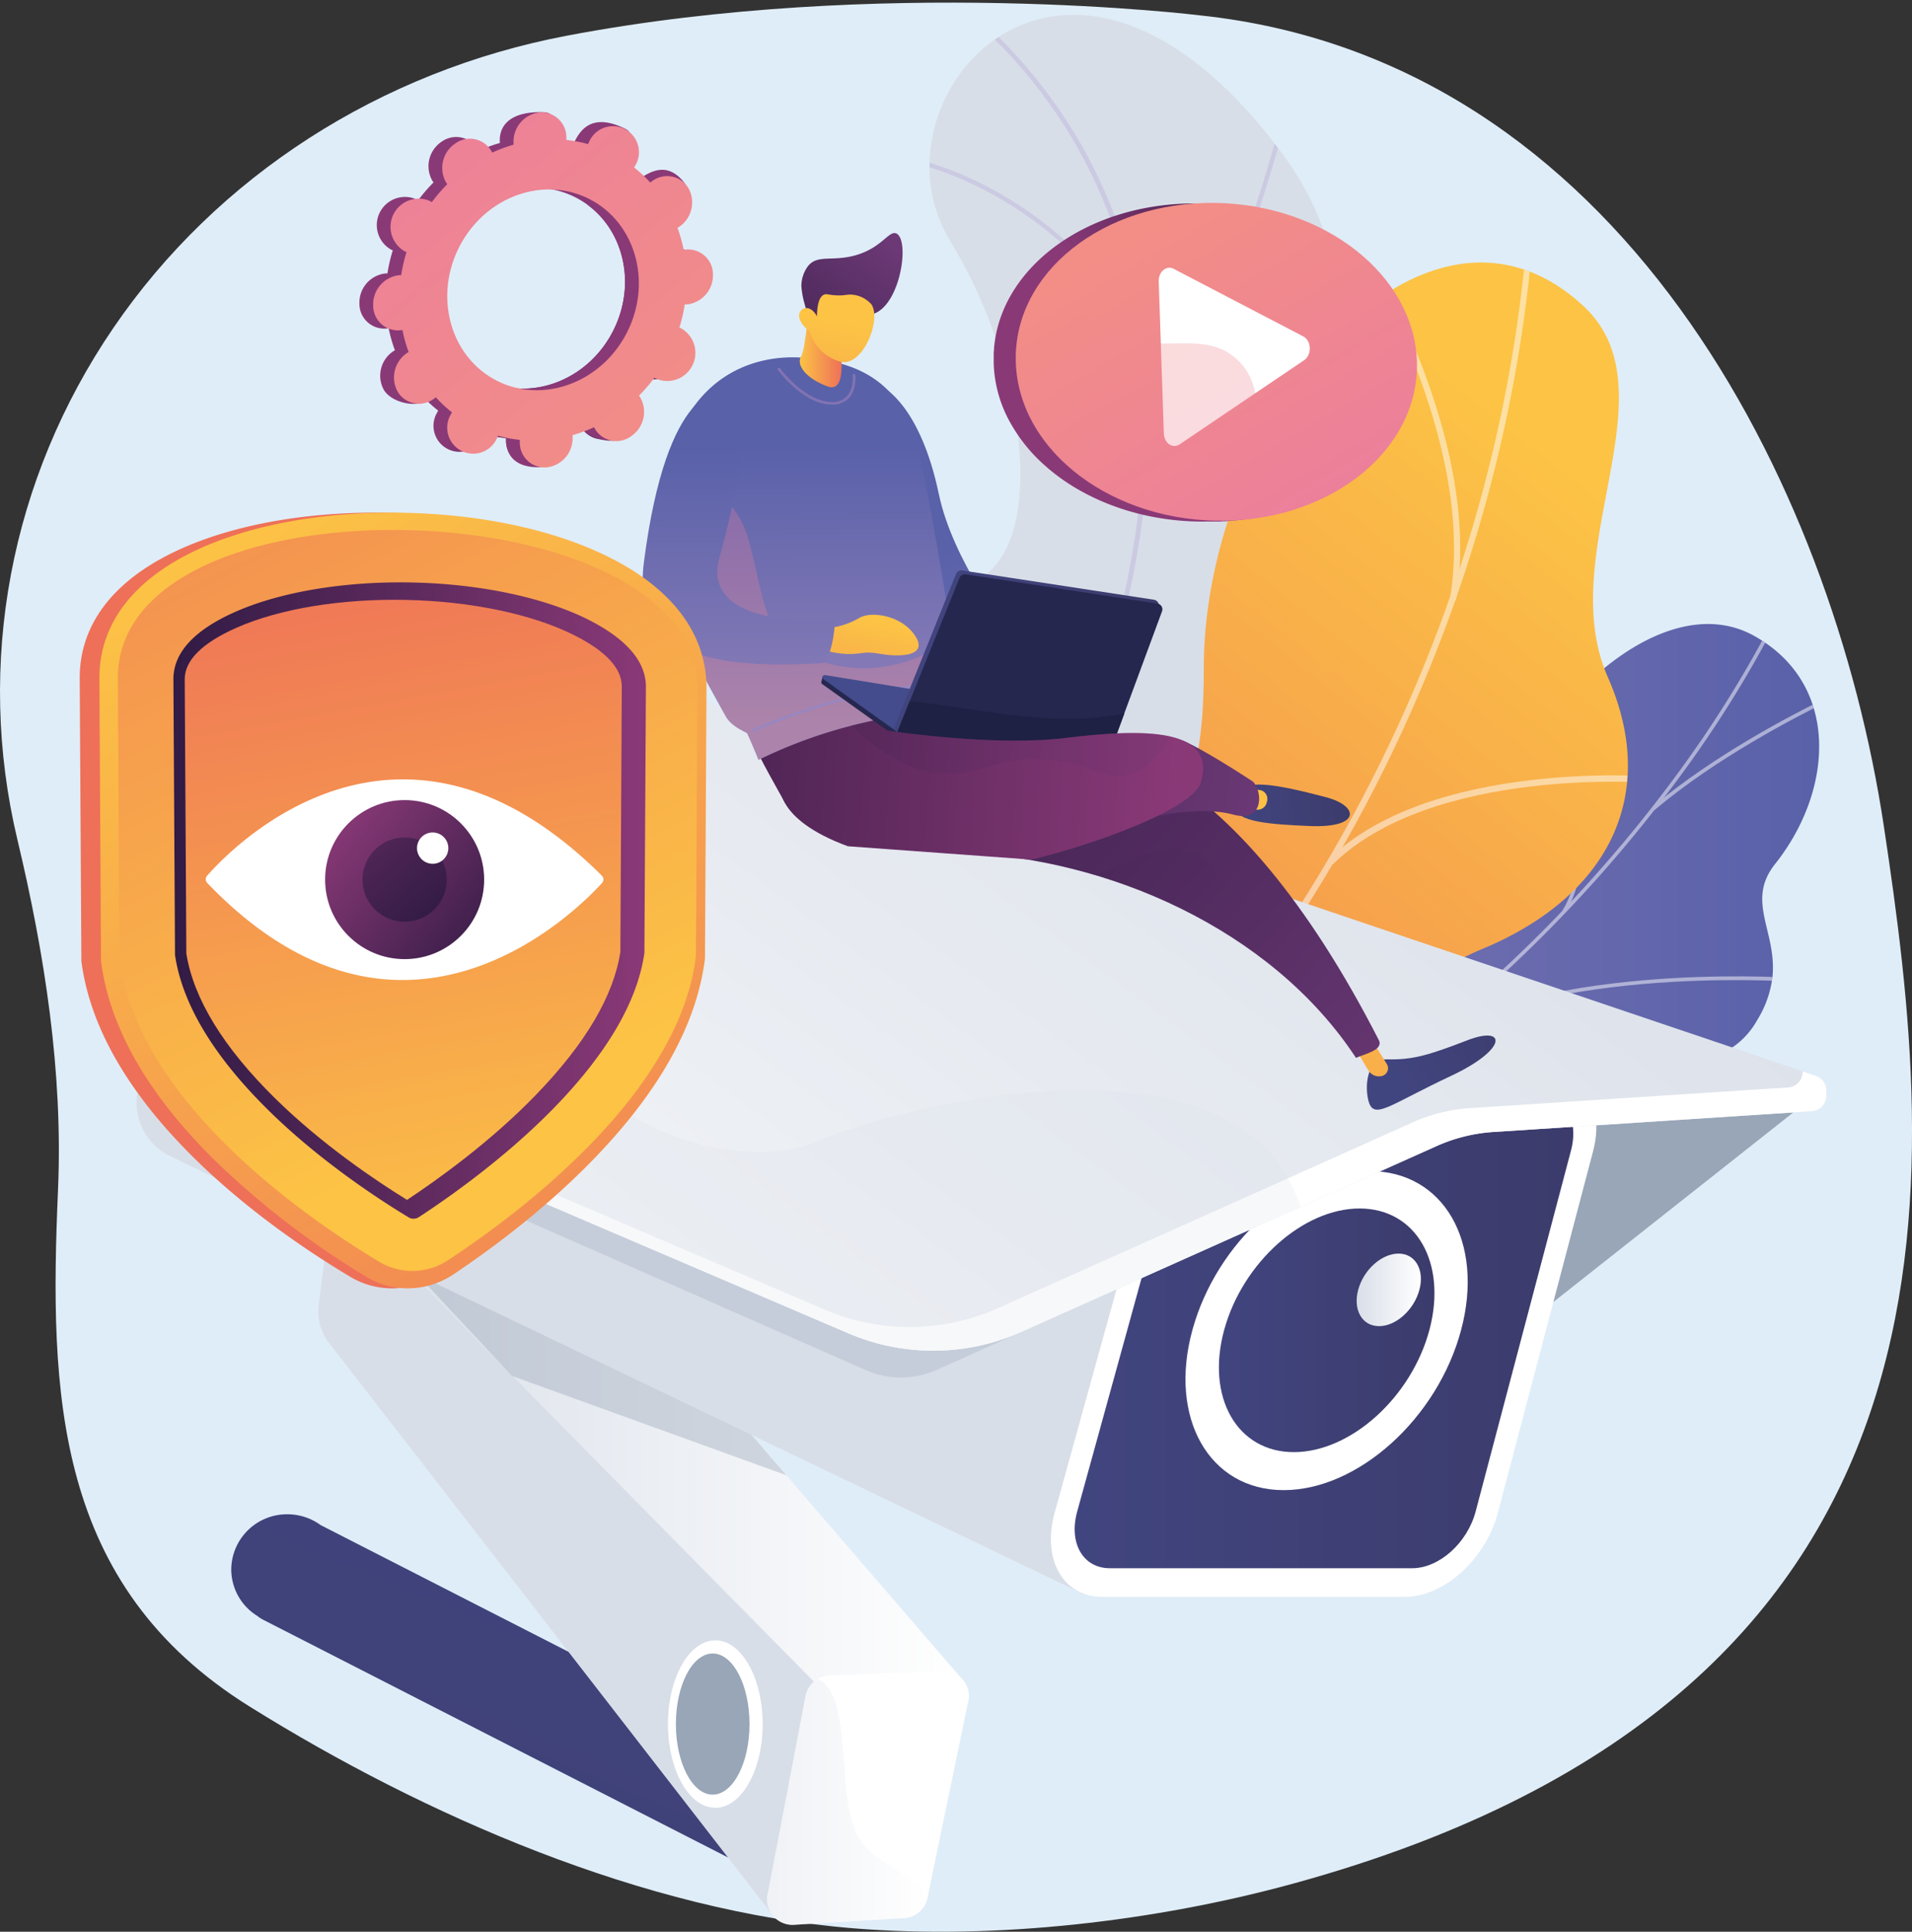 <svg xmlns="http://www.w3.org/2000/svg" xmlns:xlink="http://www.w3.org/1999/xlink" viewBox="0 0 495.59 500.68"><rect x="0" y="0" width="495.59" height="500.68" fill="#333333" stroke="none"/><defs><style>.cls-1{fill:none;}.cls-2{isolation:isolate;}.cls-3{fill:#dfedf8;}.cls-4{clip-path:url(#clip-path);}.cls-24,.cls-5{fill:#d8dee8;}.cls-21,.cls-6{mix-blend-mode:soft-light;}.cls-6{opacity:0.5;}.cls-7{fill:#bdb6db;}.cls-8{fill:url(#linear-gradient);}.cls-9{clip-path:url(#clip-path-2);}.cls-10{fill:#fdfeff;}.cls-11{fill:url(#linear-gradient-2);}.cls-12{clip-path:url(#clip-path-3);}.cls-13{fill:url(#linear-gradient-3);}.cls-14{fill:url(#linear-gradient-4);}.cls-15{fill:#fff;}.cls-16,.cls-17,.cls-18,.cls-22{fill:#98a6b7;}.cls-16,.cls-17,.cls-24,.cls-25,.cls-29,.cls-34,.cls-51,.cls-62{mix-blend-mode:multiply;}.cls-17,.cls-25{opacity:0.4;}.cls-19{fill:url(#linear-gradient-5);}.cls-20{fill:url(#linear-gradient-6);}.cls-21{fill:url(#linear-gradient-7);}.cls-22,.cls-62{opacity:0.3;}.cls-23{fill:url(#linear-gradient-8);}.cls-24,.cls-51{opacity:0.2;}.cls-25{fill:url(#linear-gradient-9);}.cls-26{fill:url(#linear-gradient-10);}.cls-27{fill:url(#linear-gradient-11);}.cls-28{fill:url(#linear-gradient-12);}.cls-29{opacity:0.24;}.cls-30{fill:#562d63;}.cls-31{fill:url(#linear-gradient-13);}.cls-32{fill:url(#linear-gradient-14);}.cls-33{fill:url(#linear-gradient-15);}.cls-34{opacity:0.29;}.cls-35{fill:url(#linear-gradient-16);}.cls-36{fill:url(#linear-gradient-17);}.cls-37{fill:url(#linear-gradient-18);}.cls-38{fill:#8273b3;}.cls-39{fill:#9886bf;}.cls-40{fill:url(#linear-gradient-19);}.cls-41{fill:url(#linear-gradient-20);}.cls-42{fill:url(#linear-gradient-21);}.cls-43{fill:#26274f;}.cls-44{fill:#444c8d;}.cls-45{fill:url(#linear-gradient-22);}.cls-46{fill:#1e2143;}.cls-47{fill:url(#linear-gradient-23);}.cls-48{fill:url(#linear-gradient-24);}.cls-49{fill:url(#linear-gradient-25);}.cls-50{fill:url(#linear-gradient-26);}.cls-52{fill:url(#linear-gradient-27);}.cls-53{fill:url(#linear-gradient-28);}.cls-54{fill:url(#linear-gradient-29);}.cls-55{fill:url(#linear-gradient-30);}.cls-56{fill:url(#linear-gradient-31);}.cls-57{fill:url(#linear-gradient-32);}.cls-58{fill:url(#linear-gradient-33);}.cls-59{fill:url(#linear-gradient-34);}.cls-60{fill:url(#linear-gradient-35);}.cls-61{fill:url(#linear-gradient-36);}.cls-63{fill:url(#linear-gradient-37);}.cls-64{fill:url(#linear-gradient-38);}.cls-65{fill:url(#linear-gradient-39);}.cls-66{fill:url(#linear-gradient-40);}</style><clipPath id="clip-path" transform="translate(-2.2 0.68)"><path class="cls-1" d="M228.61,336.75l-47.34-25.91s4.38-29.16,25.36-39.94c42.81-22,20.54-58,13.47-74.41-10.66-24.82-9.24-51.33,23.2-45.46s28.14-51.73,5.14-89.32c-22.5-36.78,29.9-98,85.92-22.87,33.45,44.87.55,88.38-10.84,114.3s24.28,48.1-4.85,71.43c-24.89,19.93-55.63,27.57-49.75,53.86S265.52,325.5,228.61,336.75Z"/></clipPath><linearGradient id="linear-gradient" x1="205.19" y1="270.78" x2="473.75" y2="270.78" gradientUnits="userSpaceOnUse"><stop offset="0" stop-color="#9080ba"/><stop offset="1" stop-color="#5961a9"/></linearGradient><clipPath id="clip-path-2" transform="translate(-2.2 0.68)"><path class="cls-1" d="M196.39,335l20.18,43.93s34.47,6.31,39.64-12.09,37.31-17.18,54.41-18.63c46.4-3.95,31.74-55.94,90.73-66.09,15.69-2.69,46.73-2.23,56.41-18.51,11-18.54-5.29-27.92,4.55-40.31,15.39-19.38,16.82-46.79-5.46-59.18-22-12.23-55.87,13-76.8,64.85-19.09,35.18-26.56,37-45.45,37.67-13.23.5-49.44-6.9-59.12,14.1s-21.32,37.77-37.32,33C213.81,306.59,196.39,335,196.39,335Z"/></clipPath><linearGradient id="linear-gradient-2" x1="8426.53" y1="-2151.85" x2="8593.92" y2="-1876.3" gradientTransform="translate(-4523.86 -7030.84) rotate(69.71)" gradientUnits="userSpaceOnUse"><stop offset="0" stop-color="#fcc345"/><stop offset="1" stop-color="#ee7058"/></linearGradient><clipPath id="clip-path-3" transform="translate(-2.2 0.68)"><path class="cls-1" d="M201.19,318.15l27.08,71.79c11.23.69,31-.41,29.77-17-1.77-23.09,33.12-36,47.65-34.58,18,1.7,59.89,4.79,57.69-30.92-1.83-29.73-8.87-48.82,23.32-62.29s45.75-39.61,32.23-70.31c-14.24-32.31,17.56-74.13-6.4-96.26C370.8,40,314.07,108.25,314.21,173s-31.62,38.77-59.1,46.71c-37.53,10.84-10.4,60.36-19.75,79.25C228,313.79,211.68,317.29,201.19,318.15Z"/></clipPath><linearGradient id="linear-gradient-3" x1="187.92" y1="336.55" x2="29.02" y2="725.58" gradientUnits="userSpaceOnUse"><stop offset="0" stop-color="#41457f"/><stop offset="1" stop-color="#3c3b6c"/></linearGradient><linearGradient id="linear-gradient-4" x1="91.12" y1="375.35" x2="249.54" y2="375.35" gradientUnits="userSpaceOnUse"><stop offset="0" stop-color="#d8dee8"/><stop offset="1" stop-color="#fff"/></linearGradient><linearGradient id="linear-gradient-5" x1="280.76" y1="344.28" x2="409.99" y2="344.28" xlink:href="#linear-gradient-3"/><linearGradient id="linear-gradient-6" x1="318.14" y1="344.07" x2="374.01" y2="344.07" xlink:href="#linear-gradient-3"/><linearGradient id="linear-gradient-7" x1="353.85" y1="333.63" x2="370.5" y2="333.63" xlink:href="#linear-gradient-4"/><linearGradient id="linear-gradient-8" x1="357.95" y1="110.29" x2="75.82" y2="492.6" xlink:href="#linear-gradient-4"/><linearGradient id="linear-gradient-9" x1="201.11" y1="466.35" x2="242.99" y2="466.35" xlink:href="#linear-gradient-4"/><linearGradient id="linear-gradient-10" x1="-2993.7" y1="-582.95" x2="-2957.03" y2="-582.95" gradientTransform="matrix(0.85, -0.52, 0.52, 0.85, 3215.76, -776.36)" xlink:href="#linear-gradient-3"/><linearGradient id="linear-gradient-11" x1="-735.86" y1="451.58" x2="-440.85" y2="757.73" gradientTransform="translate(1176.53 54.67) rotate(23.21)" xlink:href="#linear-gradient-2"/><linearGradient id="linear-gradient-12" x1="-1251.11" y1="403.12" x2="-1069.86" y2="499.39" gradientTransform="translate(1530.02 75.46) rotate(14.08)" gradientUnits="userSpaceOnUse"><stop offset="0" stop-color="#311b44"/><stop offset="1" stop-color="#6c3976"/></linearGradient><linearGradient id="linear-gradient-13" x1="-1319.76" y1="446.13" x2="-1155.41" y2="415.59" gradientTransform="translate(1530.02 75.46) rotate(14.08)" gradientUnits="userSpaceOnUse"><stop offset="0" stop-color="#311b44"/><stop offset="1" stop-color="#8a3977"/></linearGradient><linearGradient id="linear-gradient-14" x1="-1184.52" y1="475.51" x2="-1226.83" y2="375.32" gradientTransform="translate(1530.02 75.46) rotate(14.08)" xlink:href="#linear-gradient"/><linearGradient id="linear-gradient-15" x1="-1250.92" y1="429.15" x2="-1268.88" y2="358.9" gradientTransform="translate(1530.02 75.46) rotate(14.08)" xlink:href="#linear-gradient"/><linearGradient id="linear-gradient-16" x1="-1250.92" y1="429.15" x2="-1268.88" y2="358.9" gradientTransform="translate(1530.02 75.46) rotate(14.08)" gradientUnits="userSpaceOnUse"><stop offset="0" stop-color="#f28e86"/><stop offset="1" stop-color="#e874aa"/></linearGradient><linearGradient id="linear-gradient-17" x1="229.08" y1="160.13" x2="216.13" y2="216.25" gradientTransform="matrix(1, 0, 0, 1, 0, 0)" xlink:href="#linear-gradient-2"/><linearGradient id="linear-gradient-18" x1="-1267.61" y1="438.06" x2="-1286.51" y2="364.14" gradientTransform="translate(1530.02 75.46) rotate(14.08)" xlink:href="#linear-gradient"/><linearGradient id="linear-gradient-19" x1="209.49" y1="88.6" x2="220.37" y2="88.6" gradientTransform="matrix(1, 0, 0, 1, 0, 0)" xlink:href="#linear-gradient-2"/><linearGradient id="linear-gradient-20" x1="-534.52" y1="381.37" x2="-555.68" y2="327.63" gradientTransform="matrix(-0.95, -0.3, -0.3, 0.95, -199.62, -418.48)" xlink:href="#linear-gradient-12"/><linearGradient id="linear-gradient-21" x1="218.86" y1="82.67" x2="205.91" y2="161.4" gradientTransform="matrix(1, 0, 0, 1, 0, 0)" xlink:href="#linear-gradient-2"/><linearGradient id="linear-gradient-22" x1="-1229.84" y1="400.47" x2="-1170.86" y2="400.47" gradientTransform="translate(1530.02 75.46) rotate(14.08)" xlink:href="#linear-gradient-3"/><linearGradient id="linear-gradient-23" x1="-1989.7" y1="157.19" x2="-1960.42" y2="157.19" gradientTransform="translate(2293.71 -105.09) rotate(-4.54)" xlink:href="#linear-gradient-3"/><linearGradient id="linear-gradient-24" x1="-1143.37" y1="409.6" x2="-848.36" y2="715.75" gradientTransform="translate(1530.02 75.46) rotate(14.08)" xlink:href="#linear-gradient-2"/><linearGradient id="linear-gradient-25" x1="-1265.8" y1="430.54" x2="-1130.68" y2="417.37" xlink:href="#linear-gradient-12"/><linearGradient id="linear-gradient-26" x1="-1318.01" y1="455.59" x2="-1153.65" y2="425.05" xlink:href="#linear-gradient-13"/><linearGradient id="linear-gradient-27" x1="-1259.12" y1="435.58" x2="-1159.68" y2="414.33" xlink:href="#linear-gradient-12"/><linearGradient id="linear-gradient-28" x1="196.1" y1="126.66" x2="150.14" y2="170.84" gradientTransform="matrix(1, 0, 0, 1, 0, 0)" xlink:href="#linear-gradient-2"/><linearGradient id="linear-gradient-29" x1="59.49" y1="136.73" x2="215.73" y2="392.27" gradientTransform="matrix(1, 0, 0, 1, 0, 0)" xlink:href="#linear-gradient-2"/><linearGradient id="linear-gradient-30" x1="142.34" y1="282.22" x2="15.45" y2="27.08" gradientTransform="matrix(1, 0, 0, 1, 0, 0)" xlink:href="#linear-gradient-2"/><linearGradient id="linear-gradient-31" x1="47.15" y1="232.73" x2="169.66" y2="232.73" gradientTransform="matrix(1, 0, 0, 1, 0, 0)" xlink:href="#linear-gradient-13"/><linearGradient id="linear-gradient-32" x1="128.08" y1="326.52" x2="92.71" y2="133.73" gradientTransform="matrix(1, 0, 0, 1, 0, 0)" xlink:href="#linear-gradient-2"/><linearGradient id="linear-gradient-33" x1="129.1" y1="247.43" x2="86.19" y2="212.97" gradientTransform="matrix(1, 0, 0, 1, 0, 0)" xlink:href="#linear-gradient-13"/><linearGradient id="linear-gradient-34" x1="113.31" y1="237.68" x2="67.37" y2="184.88" gradientTransform="matrix(1, 0, 0, 1, 0, 0)" xlink:href="#linear-gradient-13"/><linearGradient id="linear-gradient-35" x1="-203.81" y1="11.25" x2="-168.03" y2="52.2" gradientTransform="matrix(-1, 0.03, 0.03, 1, 143.57, 46.25)" xlink:href="#linear-gradient-13"/><linearGradient id="linear-gradient-36" x1="-3314.64" y1="17.22" x2="-3244.8" y2="146.75" gradientTransform="translate(3609.47 -70.51) rotate(-1.94)" xlink:href="#linear-gradient-16"/><linearGradient id="linear-gradient-37" x1="-3334.1" y1="24.08" x2="-3265.23" y2="162.28" gradientTransform="translate(3609.47 -70.51) rotate(-1.94)" xlink:href="#linear-gradient-16"/><linearGradient id="linear-gradient-38" x1="191.17" y1="103.53" x2="139.4" y2="73.19" gradientTransform="matrix(1, 0, 0, 1, 0, 0)" xlink:href="#linear-gradient-13"/><linearGradient id="linear-gradient-39" x1="128.44" y1="67.84" x2="139.94" y2="73.01" gradientTransform="matrix(1, 0, 0, 1, 0, 0)" xlink:href="#linear-gradient-13"/><linearGradient id="linear-gradient-40" x1="177.6" y1="118.33" x2="51.04" y2="-41.97" gradientTransform="matrix(1, 0, 0, 1, 0, 0)" xlink:href="#linear-gradient-16"/></defs><g class="cls-2"><g id="Слой_6" data-name="Слой 6"><path class="cls-3" d="M490.51,213.57C477.08,124.36,422,14.77,313.19,3.3c0,0-82.61-10.2-164,5.26C100.81,17.73,58.43,45,31.62,84.26S-4.16,171.33,6.71,216.94c7.07,29.62,11.84,60.28,10.53,90.72-2.28,53-1,102.43,49.71,134,45.24,28.21,102.19,53.09,156.52,57.45,36.92,3,78.32-1.83,113.9-11.58C518.72,437.85,503.94,302.77,490.51,213.57Z" transform="translate(-2.2 0.68)"/><g class="cls-4"><path class="cls-5" d="M228.61,336.75l-47.34-25.91s4.38-29.16,25.36-39.94c42.81-22,20.54-58,13.47-74.41-10.66-24.82-8.56-48.18,20.58-48.14,33,.05,30.76-49,7.76-86.64-22.5-36.78,29.9-98,85.92-22.87,33.45,44.87.55,88.38-10.84,114.3s24.28,48.1-4.85,71.43c-24.89,19.93-55.63,27.57-49.75,53.86S265.52,325.5,228.61,336.75Z" transform="translate(-2.2 0.68)"/><g class="cls-6"><path class="cls-7" d="M205.72,329.93l-.89-.72c.45-.55,44.78-55.54,72.29-123.31C302.47,143.47,318.31,57.1,249.83.2l.73-.88c30.48,25.33,47.08,58.51,49.33,98.6,1.8,32-5.51,68.51-21.72,108.43C250.59,274.27,206.16,329.38,205.72,329.93Z" transform="translate(-2.2 0.68)"/><path class="cls-7" d="M300.11,114.71l-.92-.66C321.36,83.29,334.45,29.53,334.58,29l1.1.27C335.55,29.8,322.41,83.78,300.11,114.71Z" transform="translate(-2.2 0.68)"/><path class="cls-7" d="M297.88,88c-22.17-39.37-59.1-46.51-59.47-46.58l.2-1.12c.38.07,37.82,7.29,60.26,47.14Z" transform="translate(-2.2 0.68)"/><path class="cls-7" d="M256.72,249.23C271.34,196,213.59,149.38,213,149l.57-1c.63.34,59,47.84,44.26,101.54Z" transform="translate(-2.2 0.68)"/><path class="cls-7" d="M268,229.43l-.87-.74c22.85-26.8,67.05-29.65,67.5-29.68l.06,1.14C334.21,200.17,290.49,203,268,229.43Z" transform="translate(-2.2 0.68)"/><path class="cls-7" d="M211.62,320.4c8.59-19.12-9.64-48-9.82-48.26l1-.61c.77,1.2,18.75,29.65,9.9,49.34Z" transform="translate(-2.2 0.68)"/><path class="cls-7" d="M222.29,307.52l-.89-.71c10.29-13,40.7-17.1,50.7-18.45,1.41-.19,2.63-.36,2.84-.43l.38,1.08a30.52,30.52,0,0,1-3.07.48C262.37,290.82,232.3,294.89,222.29,307.52Z" transform="translate(-2.2 0.68)"/></g></g><path class="cls-8" d="M238.16,313.77c-14-4.13-25.54,4.06-33,11.29a14.6,14.6,0,0,1,0,3.68c-.35,13,2.28,18.66,4,31.56.36,2.77,3.9,10.6,5.55,13.7l3.17,5.74s33.14,5.48,38.31-12.92,37.31-17.18,54.41-18.63c10.5-.9,15-4.67,18.82-5.62,40.29-10,54.66,0,65.75-11.32,12.25-12.48-1.75-28.27,10.86-42.55,14.24-16.13,41.65-6.83,51.71-25.11a27.17,27.17,0,0,0,3.89-11.15c1.17-11.71-7-19.53.66-29.16,15.39-19.38,16.82-46.79-5.46-59.18-22-12.23-55.87,13-76.8,64.85-19.09,35.18-26.56,37-45.45,37.67-13.23.5-49.44-6.9-59.12,14.1S254.16,318.49,238.16,313.77Z" transform="translate(-2.2 0.68)"/><g class="cls-9"><g class="cls-6"><path class="cls-10" d="M207.37,353.74l.3.91c5.05-1.58,10.12-3.23,15.07-4.93A515,515,0,0,0,324,302.84a420.85,420.85,0,0,0,70.31-53.37,362.12,362.12,0,0,0,44.58-50.61,298.85,298.85,0,0,0,23.41-37.75c1.14-2.2,2.18-4.51,3.18-6.75,1.35-3,2.73-6.07,4.35-8.88L469,145c-1.64,2.86-3,6-4.39,9-1,2.22-2,4.53-3.16,6.7a300.12,300.12,0,0,1-23.34,37.64,361.66,361.66,0,0,1-44.48,50.49A420.11,420.11,0,0,1,323.48,302a514.47,514.47,0,0,1-101.05,46.81C217.48,350.51,212.42,352.16,207.37,353.74Z" transform="translate(-2.2 0.68)"/><path class="cls-10" d="M367.34,271.53l.55.78c30.68-22.92,96.67-18.67,97.34-18.63v-1C464.57,252.69,398.28,248.42,367.34,271.53Z" transform="translate(-2.2 0.68)"/><path class="cls-10" d="M275.8,327.4l.45.84c22.71-12.9,31.82-65,31.91-65.56l-.89-.22C307.18,263,298.15,314.7,275.8,327.4Z" transform="translate(-2.2 0.68)"/><path class="cls-10" d="M262.26,333.5l.31.91c16.13-5.43,41.32-3.56,70.93,5.28,1.49.45,1.49.45,1.65.4l-.3-.91.15.45,0-.47c-.11,0-.67-.18-1.32-.38C303.93,329.89,278.55,328,262.26,333.5Z" transform="translate(-2.2 0.68)"/><path class="cls-10" d="M216.55,350.72l.53.79c15.15-11.21,16.09-40.85,16.1-41.15l-.9-.08C232.27,310.58,231.34,339.77,216.55,350.72Z" transform="translate(-2.2 0.68)"/><path class="cls-10" d="M207.59,355.17c15.27,1,31,6.76,48,17.46l.43-.81c-17.19-10.79-33-16.54-48.47-17.6Z" transform="translate(-2.2 0.68)"/><path class="cls-10" d="M430.39,208.58l.59.75c16.34-13.79,36.72-24.1,43.42-27.49,1.62-.82,2.19-1.11,2.37-1.25l-.55-.78c-.14.11-1.07.58-2.24,1.17C467.26,184.38,446.81,194.72,430.39,208.58Z" transform="translate(-2.2 0.68)"/><path class="cls-10" d="M407.17,235.34l.75.55c10.81-17.34,2-59.3,1.6-61.08l-.87.16C408.74,175.4,417.77,218.32,407.17,235.34Z" transform="translate(-2.2 0.68)"/></g></g><path class="cls-11" d="M195.83,330.41c1.53,2.94-21.53,25.61,2.16,27.07,5.92.37,24.47-3.57,33.7,19l5.37,13.14c11.38.14,22.12-1.82,21-16.69-1.77-23.09,33.12-36,47.65-34.58,18,1.7,59.89,4.79,57.69-30.92-1.83-29.73-8.87-48.82,23.32-62.29s45.75-39.61,32.23-70.31c-14.24-32.31,17.56-74.13-6.4-96.26C370.8,40,314.07,108.25,314.21,173s-31.62,38.77-59.1,46.71a49.21,49.21,0,0,0-10.5,5.14c-25.63,16.61-19.7,47.57-34.9,76.87C189,341.69,193.26,325.46,195.83,330.41Z" transform="translate(-2.2 0.68)"/><g class="cls-12"><g class="cls-6"><path class="cls-10" d="M224.67,348.07l.86,1.42c97.7-60.32,164.38-170.84,174-288.43L398,60.85C388.37,177.94,322,288,224.67,348.07Z" transform="translate(-2.2 0.68)"/><path class="cls-10" d="M275,310.32l.58,1.56c42.52-15.16,89.94,11.34,90.42,11.61l.71-1.43C366.23,321.78,318.19,294.92,275,310.32Z" transform="translate(-2.2 0.68)"/><path class="cls-10" d="M242.33,336.45l1.21,1.12c29.92-35.08,4.58-119.46,4.32-120.3l-1.51.43C246.61,218.53,271.68,302,242.33,336.45Z" transform="translate(-2.2 0.68)"/><path class="cls-10" d="M346.51,222.14l1.12,1.22c26.05-25.52,82.36-21.18,82.92-21.13l.06-1.64C430,200.54,373,196.15,346.51,222.14Z" transform="translate(-2.2 0.68)"/><path class="cls-10" d="M378,154.63l1.56.37c7.39-42.23-24-92.34-24.36-92.84l-1.31.86C354.15,63.51,385.22,113.06,378,154.63Z" transform="translate(-2.2 0.68)"/></g></g><path class="cls-13" d="M225.37,466.21,85.3,394.59a14.59,14.59,0,0,0-8.61-2.79,14.43,14.43,0,0,0-14.55,14.29,14.22,14.22,0,0,0,6.75,12.05,8.35,8.35,0,0,0,1.44.95l142,72.61a8.18,8.18,0,0,0,11-3.56l5.58-10.92A8.18,8.18,0,0,0,225.37,466.21Z" transform="translate(-2.2 0.68)"/><path class="cls-5" d="M89.21,302.8l-4.4,34.67a13.54,13.54,0,0,0,2.73,10L202.71,496l11.69-60.32Z" transform="translate(-2.2 0.68)"/><polygon class="cls-14" points="249.54 435.41 212.62 437.54 132.89 356.69 130.85 354.63 91.12 314.34 93.16 314.29 144.19 313.16 203.81 382.35 249.54 435.41"/><ellipse class="cls-15" cx="185.41" cy="446.85" rx="12.27" ry="21.7"/><ellipse class="cls-16" cx="184.73" cy="446.85" rx="9.54" ry="18.29"/><path class="cls-15" d="M253.16,440.3,243,489.3l-.4,1.95a6.55,6.55,0,0,1-6,5.21L208,498.2a6.56,6.56,0,0,1-6.92-5.85,6.82,6.82,0,0,1,.08-1.91l.21-1.1L211,438.91a6.6,6.6,0,0,1,6.18-5.33l29.36-1.16a6.54,6.54,0,0,1,6.67,7.88Z" transform="translate(-2.2 0.68)"/><polygon class="cls-17" points="203.81 382.35 132.89 356.69 132.73 356.63 130.85 354.63 93.16 314.29 144.19 313.16 203.81 382.35"/><polygon class="cls-18" points="467.07 286.56 392.43 345.52 392.43 283.15 467.07 286.56"/><path class="cls-5" d="M323.93,286.11,283.27,412.59,46.34,299a15.38,15.38,0,0,1-8.16-18l2.36-8.44L44.3,259l8.81-31.55Z" transform="translate(-2.2 0.68)"/><path class="cls-15" d="M390.45,391.4c-3.18,12.06-14,21.8-24.08,21.8H287.84c-10.12,0-15.61-9.74-12.27-21.8l25.93-93.68c3.26-11.77,14-21.12,23.92-21.12h77.27c9.95,0,15.52,9.35,12.43,21.12Z" transform="translate(-2.2 0.68)"/><path class="cls-19" d="M409.41,297.48c2.12-8.05-1.69-14.7-8.51-14.7H323.6c-6.81,0-14.15,6.65-16.37,14.7l-25.82,93.59c-2.27,8.24,1.54,14.71,8.45,14.71h78.39c6.91,0,14.26-6.47,16.44-14.71Z" transform="translate(-2.2 0.68)"/><path class="cls-15" d="M380.93,344c-6.08,22.89-26.7,41.54-46,41.54S305,366.84,311.28,344s26.78-41.15,45.92-41.15S387,321.17,380.93,344Z" transform="translate(-2.2 0.68)"/><path class="cls-20" d="M372.71,344c-4.66,17.47-20.4,31.69-35.15,31.69S314.74,361.42,319.51,344s20.44-31.46,35.08-31.46S377.34,326.54,372.71,344Z" transform="translate(-2.2 0.68)"/><path class="cls-21" d="M370.11,333.62c-1.39,5.2-6.07,9.42-10.46,9.42s-6.81-4.22-5.41-9.42,6.08-9.39,10.45-9.39S371.49,328.43,370.11,333.62Z" transform="translate(-2.2 0.68)"/><path class="cls-22" d="M295.33,331.84,245,354.36a22.68,22.68,0,0,1-18.4.06l-186-81.9L44.3,259a43.41,43.41,0,0,1,7.11-3.15Z" transform="translate(-2.2 0.68)"/><path class="cls-23" d="M475.61,282v1.34a4,4,0,0,1-3.73,4l-82.62,5.38a42.65,42.65,0,0,0-14.64,3.63l-35.3,15.8L267,344.51a56,56,0,0,1-44.93.37L41.16,267.45a18.25,18.25,0,0,1-9.78-23.52l15.25-38.38,4.74-11.91A30.51,30.51,0,0,1,78,174.45l55.71-3.11a102.86,102.86,0,0,1,38.61,5.25L472.91,278.14A4,4,0,0,1,475.61,282Z" transform="translate(-2.2 0.68)"/><path class="cls-15" d="M472.84,278.14,469.43,277v.17a4,4,0,0,1-3.71,4l-82.61,5.37a42.82,42.82,0,0,0-14.63,3.63L333.19,306l-72.33,32.38a56,56,0,0,1-44.92.37L35,261.31a18.8,18.8,0,0,1-2.28-1.17,18.18,18.18,0,0,0,8.42,7.31l180.91,77.43a56,56,0,0,0,44.93-.37l72.33-32.37,35.3-15.8a42.7,42.7,0,0,1,14.65-3.63l82.6-5.38a4,4,0,0,0,3.73-4V282A4.05,4.05,0,0,0,472.84,278.14Z" transform="translate(-2.2 0.68)"/><path class="cls-24" d="M339.33,312.14,267,344.51a56,56,0,0,1-44.93.37L41.16,267.45a18.25,18.25,0,0,1-9.78-23.52l15.25-38.38C48.57,218.9,55,235.36,74.92,232c32.72-5.46,62.38,2.38,71.07,31.69s49.41,39.87,68.4,31.35,97.73-28.3,120.45,7.72A45.12,45.12,0,0,1,339.33,312.14Z" transform="translate(-2.2 0.68)"/><path class="cls-25" d="M243,489.3l-.4,1.95a6.55,6.55,0,0,1-6,5.21L208,498.2a6.56,6.56,0,0,1-6.92-5.85c.09-1,.19-2,.29-3L211,438.91a6.53,6.53,0,0,1,3.12-4.42c1.89.79,3.71,2.78,4.87,7,3.4,12.36.43,30.13,8.25,37.24C231.8,482.91,238.59,486,243,489.3Z" transform="translate(-2.2 0.68)"/><path class="cls-26" d="M357.24,285.6c-1.19-2.51-1.77-11.87,4.66-11.72s10.44-1,20.65-4.94,10.53,2.32-4.33,9.28S358.92,289.17,357.24,285.6Z" transform="translate(-2.2 0.68)"/><path class="cls-27" d="M353.39,271l3.51,5.76a3.17,3.17,0,0,0,3.53,1.43,2.06,2.06,0,0,0,1.39-1.23,2,2,0,0,0-.16-1.86l-5.16-8.31Z" transform="translate(-2.2 0.68)"/><path class="cls-28" d="M221.16,184.24c-10.94,4.79-.86,35,30.22,36.13C289,221.67,331.66,240,353.67,273.5c2.21-1,7.23-2,5.91-4.62-18.21-35.59-38.1-59-57.33-69.69C273.17,183,252.31,170.61,221.16,184.24Z" transform="translate(-2.2 0.68)"/><g class="cls-29"><path class="cls-30" d="M318.27,226.35c4.1,4.51,7.05-1.08,10.87-4.16-8.95-10.35-18-18.06-26.89-23-29.08-16.16-49.94-28.58-81.09-14.95-10.93,4.79-.86,35,30.22,36.13a139.59,139.59,0,0,1,34.36,5.69C296.71,223.21,308.37,212.38,318.27,226.35Z" transform="translate(-2.2 0.68)"/></g><path class="cls-31" d="M208,208.27l-2.3-.84s-7.64-13.39-8.8-16.76c-1.41-4.12,29.12-3.81,41.69-12.08,13.21-8.69-2.41,14.52-2.41,14.52Z" transform="translate(-2.2 0.68)"/><path class="cls-32" d="M231.05,99.69s9.66,4.58,14.5,27.71c3.65,17.4,17.84,35.34,17.84,35.34l-1.82,12.2-15.83-2.12-4.25-5.23-4.76-35.76Z" transform="translate(-2.2 0.68)"/><path class="cls-33" d="M211.88,92.24S186,87.43,176.42,115.88c-8.86,26.26-2.57,39.52,13.83,69,1.65,3,5.47,4.17,5.65,4.57,1,2.2,1.95,4.47,2.91,6.83a125.58,125.58,0,0,1,53.06-12.78s-7.52-52.07-12.37-70.07C234.5,94.82,218.75,92.73,211.88,92.24Z" transform="translate(-2.2 0.68)"/><g class="cls-34"><path class="cls-35" d="M232.05,172c-12.28,2.3-27-3.06-30.23-11.74-2.46-6.55-2.51-8.71-4.93-18.52-1.94-7.9-3.57-9.58-10.62-18a46.5,46.5,0,0,1-7.74-13.13,48.69,48.69,0,0,0-2.11,5.21c-8.86,26.26-2.57,39.52,13.83,69,1.65,3,5.47,4.17,5.65,4.57,1,2.2,1.95,4.47,2.91,6.83a125.58,125.58,0,0,1,53.06-12.78s-1.38-8.25-3-19.75C243.53,168.44,239.93,170.54,232.05,172Z" transform="translate(-2.2 0.68)"/></g><path class="cls-36" d="M214.63,167.42a24.07,24.07,0,0,0,8.42,1.42c3.78-.28,3.6-.68,7.61,0s12,.83,9-4.3c-3.31-5.7-11.66-7-14.84-5a19.84,19.84,0,0,1-7.43,2.51Z" transform="translate(-2.2 0.68)"/><path class="cls-37" d="M189.46,100.84s-14.33-2.77-20.37,44.27c-3.13,24.41,18.57,27.71,46.55,26.08,2.81-3,3-11.18,3-11.18s-35.06,3-30-15.95C194.43,122.87,198.22,101.18,189.46,100.84Z" transform="translate(-2.2 0.68)"/><path class="cls-38" d="M217.89,104.18l-.6,0c-7.17-.45-13.22-8.66-13.47-9a.35.35,0,0,1,.08-.49.34.34,0,0,1,.49.08c.06.08,6.1,8.3,12.94,8.72a5.22,5.22,0,0,0,4.33-1.4c1.91-2,1.56-5.46,1.55-5.49a.35.35,0,0,1,.7-.08c0,.16.39,3.82-1.74,6.06A5.67,5.67,0,0,1,217.89,104.18Z" transform="translate(-2.2 0.68)"/><path class="cls-39" d="M197.38,189a.36.36,0,0,1-.32-.21.35.35,0,0,1,.17-.46c.29-.13,28.92-13,50.6-11.56a.34.34,0,0,1,.32.37.37.37,0,0,1-.37.33c-21.52-1.45-50,11.37-50.25,11.5A.4.4,0,0,1,197.38,189Z" transform="translate(-2.2 0.68)"/><path class="cls-40" d="M211.89,77.5s-.78,12.12-2.07,14.24,1.22,5.66,6.9,7.74,3-11.74,3-11.74Z" transform="translate(-2.2 0.68)"/><path class="cls-41" d="M228.71,80.63c6.95-2.52,9.31-19,5.88-20.77-2-1-3.78,3.87-11.1,5.75-5.7,1.47-9.33-.29-11.76,2.56a8.6,8.6,0,0,0-1.81,5.35,22,22,0,0,0,.9,4.8c.59,2.25.52,2.16.71,2.82a30.55,30.55,0,0,0,3.78,8,20.58,20.58,0,0,1,2.16-2.93A18.46,18.46,0,0,1,221,83.07C224.2,81,226.71,81.36,228.71,80.63Z" transform="translate(-2.2 0.68)"/><path class="cls-42" d="M212.06,85.2a11.37,11.37,0,0,0,8,7.87c5.79,1.45,10.71-11,8-14.88a7.55,7.55,0,0,0-5.37-2.52c-1.26,0-1.81.31-3.88.19-1.91-.1-2.35-.46-3-.18-.85.34-1.78,1.56-1.86,5.64-.73-1.45-1.9-2.28-3-2.15a2.15,2.15,0,0,0-1,.5C208.65,80.87,209.38,83.15,212.06,85.2Z" transform="translate(-2.2 0.68)"/><path class="cls-43" d="M216.05,174.45a.62.62,0,0,0-.62.25s-.29,1.19-.3,1.22a.59.59,0,0,0,.2.71l19,13.58,44.43-3-19.23-4.51Z" transform="translate(-2.2 0.68)"/><path class="cls-44" d="M216.09,174.29a.62.62,0,0,0-.65.36.59.59,0,0,0,.21.71l19,13.58,44.44-3-19.24-4.51Z" transform="translate(-2.2 0.68)"/><path class="cls-45" d="M233.79,188.33,250,148.09a1.49,1.49,0,0,1,1.61-.92l49.69,7.59a1.5,1.5,0,0,1,1.07.72,1.48,1.48,0,0,1,.11,1.28l-13.95,37.88a1.51,1.51,0,0,1-1.6,1l-52.06-6.48Z" transform="translate(-2.2 0.68)"/><path class="cls-43" d="M234.31,190.21l16.6-41.12a1.49,1.49,0,0,1,1.62-.92l49.69,7.59a1.46,1.46,0,0,1,1.06.72,1.48,1.48,0,0,1,.12,1.28l-14,37.88a1.5,1.5,0,0,1-1.58,1Z" transform="translate(-2.2 0.68)"/><path class="cls-46" d="M234.31,190.21l53.55,6.4a1.5,1.5,0,0,0,1.58-1l4.21-11.42C275.9,188,256.7,183.1,238,181Z" transform="translate(-2.2 0.68)"/><path class="cls-47" d="M322.59,208.68c.07-2.62-.62-5.75,5.44-6,4.4-.15,11.41,1.58,17.76,3.23,8.89,2.33,9.24,8.2-4.6,7.48C332.13,213,322.49,212.4,322.59,208.68Z" transform="translate(-2.2 0.68)"/><path class="cls-48" d="M330.57,207.17a2.44,2.44,0,0,1-2.7,2c-2.7-.45-1.79-1.63-1.45-3s-.41-2.63,2.69-2A2.35,2.35,0,0,1,330.57,207.17Z" transform="translate(-2.2 0.68)"/><path class="cls-49" d="M306.45,191l2.68.41s4.83,2,17.35,10.17c2.79,1.42,4.07,11.26-4.64,8.87s-21.21.7-21.21.7Z" transform="translate(-2.2 0.68)"/><path class="cls-50" d="M278.27,190.6c-17.21,2.11-41.68-1.26-46.67-2-6.39-1-26.9,8.22-27.13,14,0,0-1.88,8.93,17.5,16.06l47.61,3.46c16.63-4,41.86-13.19,43.87-20C317.62,187.92,298.65,188.1,278.27,190.6Z" transform="translate(-2.2 0.68)"/><g class="cls-51"><path class="cls-52" d="M242.73,199.38c12.36,2.58,17.77-5.16,33.45-2.92,10.16,1.45,12.67,5.38,18.63,3.64,4.71-1.37,8.13-5.28,10.65-9.9-6.78-1.53-16.79-.88-27.19.4-16.71,2.05-40.28-1.07-46.19-2-.17,0-3.52-2.57-3.52-2.57s-3.32.72-5.73,1.34C229.34,194.11,238.22,198.44,242.73,199.38Z" transform="translate(-2.2 0.68)"/></g><path class="cls-53" d="M104.39,333.23a21,21,0,0,1-11.43-3C82.52,324,67.1,313.69,53.22,300.16,35.62,283,25.5,265.56,23.29,248.43l0-.27-.43-73.1c0-14.44,9.42-26.17,27.11-33.88,14.62-6.36,34-9.52,54.45-8.92,20.23.58,39,4.76,52.8,11.71,16.47,8.27,25.11,19.88,25.11,33.66l-.4,69.84,0,.26c-2,16.4-11.33,33.36-27.78,50.5C140.9,312,126,322.89,115.75,329.64A21.73,21.73,0,0,1,104.39,333.23Z" transform="translate(-2.2 0.68)"/><path class="cls-54" d="M108.41,333.23a20.54,20.54,0,0,1-11.29-3,218.72,218.72,0,0,1-39.21-30.12C40.54,283,30.56,265.56,28.38,248.43l0-.27-.42-73.1c0-14.44,9.3-26.17,26.75-33.88,14.43-6.36,33.54-9.52,53.74-8.92,20,.58,38.42,4.76,52.09,11.71,16.25,8.27,24.78,19.88,24.78,33.66l-.39,69.84,0,.26c-2,16.4-11.18,33.36-27.41,50.5-13,13.76-27.73,24.66-37.83,31.41A21.27,21.27,0,0,1,108.41,333.23Z" transform="translate(-2.2 0.68)"/><path class="cls-55" d="M32.75,175.11l.42,72.73C38,285,81.57,315,100.56,326.4a16.78,16.78,0,0,0,17.8-.47c18.6-12.24,59.82-43.05,64.22-78.72l.39-69.66C183,125.88,32.75,121.15,32.75,175.11Z" transform="translate(-2.2 0.68)"/><path class="cls-56" d="M109.48,315.19a2.5,2.5,0,0,1-1.4-.37c-7.82-4.73-23-14.65-36.17-27.61-14.25-14-22.46-27.59-24.35-40.37l-.41-71.52c0-6.87,5.44-12.74,16.09-17.44,11.89-5.25,28.77-8,46.24-7.58,17.3.41,33.69,3.89,45,9.52,10,5,15.13,10.86,15.14,17.49l-.39,69c-1.76,12.37-9.47,25.7-23,39.71-12.73,13.17-27.6,23.62-35.37,28.7A2.66,2.66,0,0,1,109.48,315.19Z" transform="translate(-2.2 0.68)"/><path class="cls-57" d="M107.7,310.31c-7.9-4.87-21.94-14.26-34.2-26.32-13.38-13.17-21.13-25.82-23-37.52l-.42-71.1c0-4.91,4.53-9.41,13.38-13.33,11.26-5,27.39-7.61,44.19-7.23,16.64.37,32.32,3.66,43.09,9,8.38,4.14,12.61,8.66,12.63,13.44L163,246c-1.71,11.35-9,23.76-21.8,37C129.37,295.26,115.56,305.11,107.7,310.31Z" transform="translate(-2.2 0.68)"/><path class="cls-15" d="M158.2,226.28c-52.51-52.29-95.88-7.34-102.3,0a1.38,1.38,0,0,0,0,1.87c50.49,52.69,95.55,7.48,102.3.08A1.38,1.38,0,0,0,158.2,226.28Z" transform="translate(-2.2 0.68)"/><circle class="cls-58" cx="104.88" cy="227.98" r="20.61"/><circle class="cls-59" cx="104.88" cy="227.98" r="10.92"/><circle class="cls-15" cx="114.36" cy="219.16" r="4.06" transform="translate(-127.42 280.78) rotate(-76.72)"/><path class="cls-60" d="M259.77,90.54l0,.53c0,.14,0,.29,0,.43s0,.43,0,.64v.35c0,.33,0,.66,0,1A33.33,33.33,0,0,0,262.2,105c.13.33.27.65.42,1a34.65,34.65,0,0,0,2,3.83,42,42,0,0,0,6,7.85c.53.54,1.07,1.07,1.63,1.59s1.13,1,1.71,1.52a52.75,52.75,0,0,0,7.73,5.41l1.06.59c.71.39,1.43.77,2.17,1.13a60.6,60.6,0,0,0,8.11,3.3c.81.27,1.63.52,2.45.75s1.66.46,2.51.66,1.7.39,2.56.56a68.33,68.33,0,0,0,14.79,1.3l1.3,0,.42,0,.88,0,.48,0,.82-.06.48,0,.81-.07.46-.05.82-.09.44,0,.85-.11.4,0,.9-.14.33,0,1-.17.23,0,1.14-.21h.06a62.18,62.18,0,0,0,7-1.82h0C353.44,125.09,366.57,110.18,366,93c-.76-22.27-24.42-40.6-53.43-40.94-28-.33-50.91,16.16-52.72,37.53,0,.14,0,.28,0,.42Z" transform="translate(-2.2 0.68)"/><path class="cls-61" d="M369.46,92.93c.76,22.27-21.16,40.77-49.51,41.33-29,.58-53.66-17.76-54.44-41s22.61-41.72,51.65-41.35C345.55,52.31,368.71,70.65,369.46,92.93Z" transform="translate(-2.2 0.68)"/><path class="cls-15" d="M302.54,72.27l1.33,39.41c.09,2.53,2.28,4,4.09,2.81l32.3-21.83c2-1.36,1.89-5-.2-6.12L306.42,69C304.54,68,302.45,69.74,302.54,72.27Z" transform="translate(-2.2 0.68)"/><g class="cls-62"><path class="cls-63" d="M332.14,123.58c-6.63-12-.73-23.4-9.41-31.19-8.88-8-19.9-.5-32.37-7-4.86-2.55-10.35-7.43-14.66-17.5-6.68,7-10.52,15.84-10.19,25.43.78,23.21,25.43,41.55,54.44,41a62.65,62.65,0,0,0,18.41-3.07A27.65,27.65,0,0,1,332.14,123.58Z" transform="translate(-2.2 0.68)"/></g><path class="cls-64" d="M168.67,97.05a7.3,7.3,0,0,0,6.59-13c-.17-.09-.35-.16-.52-.23a42.72,42.72,0,0,0,1.39-6l.57,0a7.61,7.61,0,0,0,6.69-7.75,6.44,6.44,0,0,0-7-6.53,5.77,5.77,0,0,0-.58.08,37.23,37.23,0,0,0-1.62-5.71,5.69,5.69,0,0,0,.52-.33,7.61,7.61,0,0,0,2.31-10,6.46,6.46,0,0,0-9.4-1.78,5.45,5.45,0,0,0-.47.37A34.51,34.51,0,0,0,163,42.32c.11-.18.21-.36.31-.54,1.81-3.58,4.19-7.5.86-9.13-7.72-3.76-11-.54-12.85,3-.09.19-.17.38-.25.57a34.3,34.3,0,0,0-5.63-1.08c0-.2,0-.4,0-.6-.08-3.94,1.09-6.07-2.7-6.15-8.27-.16-11.05,3.43-11,7.37,0,.21,0,.41.05.61a38.83,38.83,0,0,0-5.57,2.06c-.08-.17-.17-.35-.27-.52a6.47,6.47,0,0,0-9.4-1.78,7.61,7.61,0,0,0-2.3,10c.1.16.21.32.32.47a42.79,42.79,0,0,0-4,4.65l-.49-.28a7.3,7.3,0,0,0-6.59,13c.17.09.35.16.52.23a43,43,0,0,0-1.39,6,5.44,5.44,0,0,0-.57,0,7.6,7.6,0,0,0-6.69,7.74,6.44,6.44,0,0,0,7,6.53,3.85,3.85,0,0,0,.58-.08,36.91,36.91,0,0,0,1.62,5.71,5.69,5.69,0,0,0-.52.33,7.61,7.61,0,0,0-2.31,10c2,3.25,8.44,4.76,11.67,2.5.16-.12-2-1-1.8-1.08a33.84,33.84,0,0,0,4.19,3.91c-.11.17-.21.35-.31.53a6.74,6.74,0,1,0,12,6.09c.09-.19.17-.38.25-.57a34.3,34.3,0,0,0,5.63,1.08c0,.2,0,.4,0,.6a6.45,6.45,0,0,0,7,6.53,7.61,7.61,0,0,0,6.69-7.75,6,6,0,0,0,0-.61,38.83,38.83,0,0,0,5.57-2.06c.08.17.17.35.27.52a6.45,6.45,0,0,0,9.39,1.78,7.61,7.61,0,0,0,2.31-10c-.1-.16-.21-.32-.32-.47a42.79,42.79,0,0,0,4-4.65A4.76,4.76,0,0,0,168.67,97.05Zm-41.25.53c-12-6.1-16.4-21.59-9.8-34.6s21.7-18.62,33.72-12.51,16.4,21.59,9.79,34.6S139.43,103.68,127.42,97.58Z" transform="translate(-2.2 0.68)"/><path class="cls-65" d="M176.7,77.85a7.61,7.61,0,0,0,6.69-7.75,6.44,6.44,0,0,0-7-6.53,5.77,5.77,0,0,0-.58.08,37.23,37.23,0,0,0-1.62-5.71,5.69,5.69,0,0,0,.52-.33c3.23-2.26,7.23-7.73,5-10.75-4.33-5.75-8.81-3.26-12-1a5.45,5.45,0,0,0-.47.37A34.51,34.51,0,0,0,163,42.32c.11-.18.21-.36.31-.54a7.54,7.54,0,0,0,.42-5.93Q159,44.09,154.49,52.4c9.58,7,12.64,20.87,6.64,32.67-5.07,10-15.17,15.61-25,14.91-.44,1.14-.87,2.28-1.34,3.41-1.28,3.07-2.73,6.07-4.18,9.06.91.18,1.83.31,2.75.41,0,.2,0,.4,0,.6.08,3.94,2.48,7.29,9.32,6.93,3.78-.2,4.43-4.21,4.35-8.15a6,6,0,0,0,0-.61,38.83,38.83,0,0,0,5.57-2.06c.08.17.17.35.27.52,2,3.25,8.75,4.62,12,2.36s1.68-7.31-.28-10.56c-.1-.16-.21-.32-.32-.47a42.79,42.79,0,0,0,4-4.65,4.76,4.76,0,0,0,.49.28,7.3,7.3,0,0,0,6.59-13c-.17-.09-.35-.16-.52-.23a42.72,42.72,0,0,0,1.39-6Z" transform="translate(-2.2 0.68)"/><path class="cls-66" d="M172.23,97.46a7.3,7.3,0,0,0,6.59-13l-.52-.23a42.4,42.4,0,0,0,1.39-6,5.43,5.43,0,0,0,.57,0A7.61,7.61,0,0,0,187,70.5,6.45,6.45,0,0,0,180,64a5.81,5.81,0,0,0-.58.09,39.41,39.41,0,0,0-1.62-5.72,5.58,5.58,0,0,0,.52-.32,7.61,7.61,0,0,0,2.3-10,6.45,6.45,0,0,0-9.39-1.78c-.16.12-.32.24-.47.37a34.51,34.51,0,0,0-4.19-3.91c.11-.17.21-.35.31-.54a6.74,6.74,0,1,0-12-6.08c-.09.19-.17.37-.25.56A34.27,34.27,0,0,0,149,35.59c0-.2,0-.4,0-.6a6.45,6.45,0,0,0-7-6.53,7.61,7.61,0,0,0-6.7,7.75c0,.2,0,.4.05.6a37.71,37.71,0,0,0-5.57,2.07,3.74,3.74,0,0,0-.28-.52,6.44,6.44,0,0,0-9.39-1.78,7.6,7.6,0,0,0-2.3,10,5.72,5.72,0,0,0,.32.48,41.86,41.86,0,0,0-4,4.65c-.16-.1-.32-.2-.49-.29a7.3,7.3,0,0,0-6.59,13c.17.09.35.16.52.23a42.4,42.4,0,0,0-1.39,6,5.43,5.43,0,0,0-.57,0,7.61,7.61,0,0,0-6.69,7.75,6.44,6.44,0,0,0,7,6.53l.59-.08a38.37,38.37,0,0,0,1.61,5.71c-.17.1-.34.2-.51.32a7.62,7.62,0,0,0-2.31,10,6.45,6.45,0,0,0,9.39,1.78c.17-.12.32-.24.48-.37a33.1,33.1,0,0,0,4.19,3.91c-.11.18-.21.35-.31.54a6.74,6.74,0,1,0,12,6.08c.09-.18.17-.37.25-.56a33.26,33.26,0,0,0,5.63,1.07c0,.2,0,.4,0,.6a6.45,6.45,0,0,0,7,6.53,7.6,7.6,0,0,0,6.69-7.74,6,6,0,0,0,0-.61,37.71,37.71,0,0,0,5.57-2.07,5.12,5.12,0,0,0,.27.52,6.44,6.44,0,0,0,9.39,1.78,7.6,7.6,0,0,0,2.31-10c-.1-.17-.21-.32-.32-.48a41.86,41.86,0,0,0,4-4.65C171.9,97.27,172.06,97.37,172.23,97.46ZM131,98c-12-6.1-16.4-21.59-9.8-34.6s21.7-18.61,33.72-12.51,16.4,21.59,9.79,34.6S143,104.08,131,98Z" transform="translate(-2.2 0.68)"/></g></g></svg>